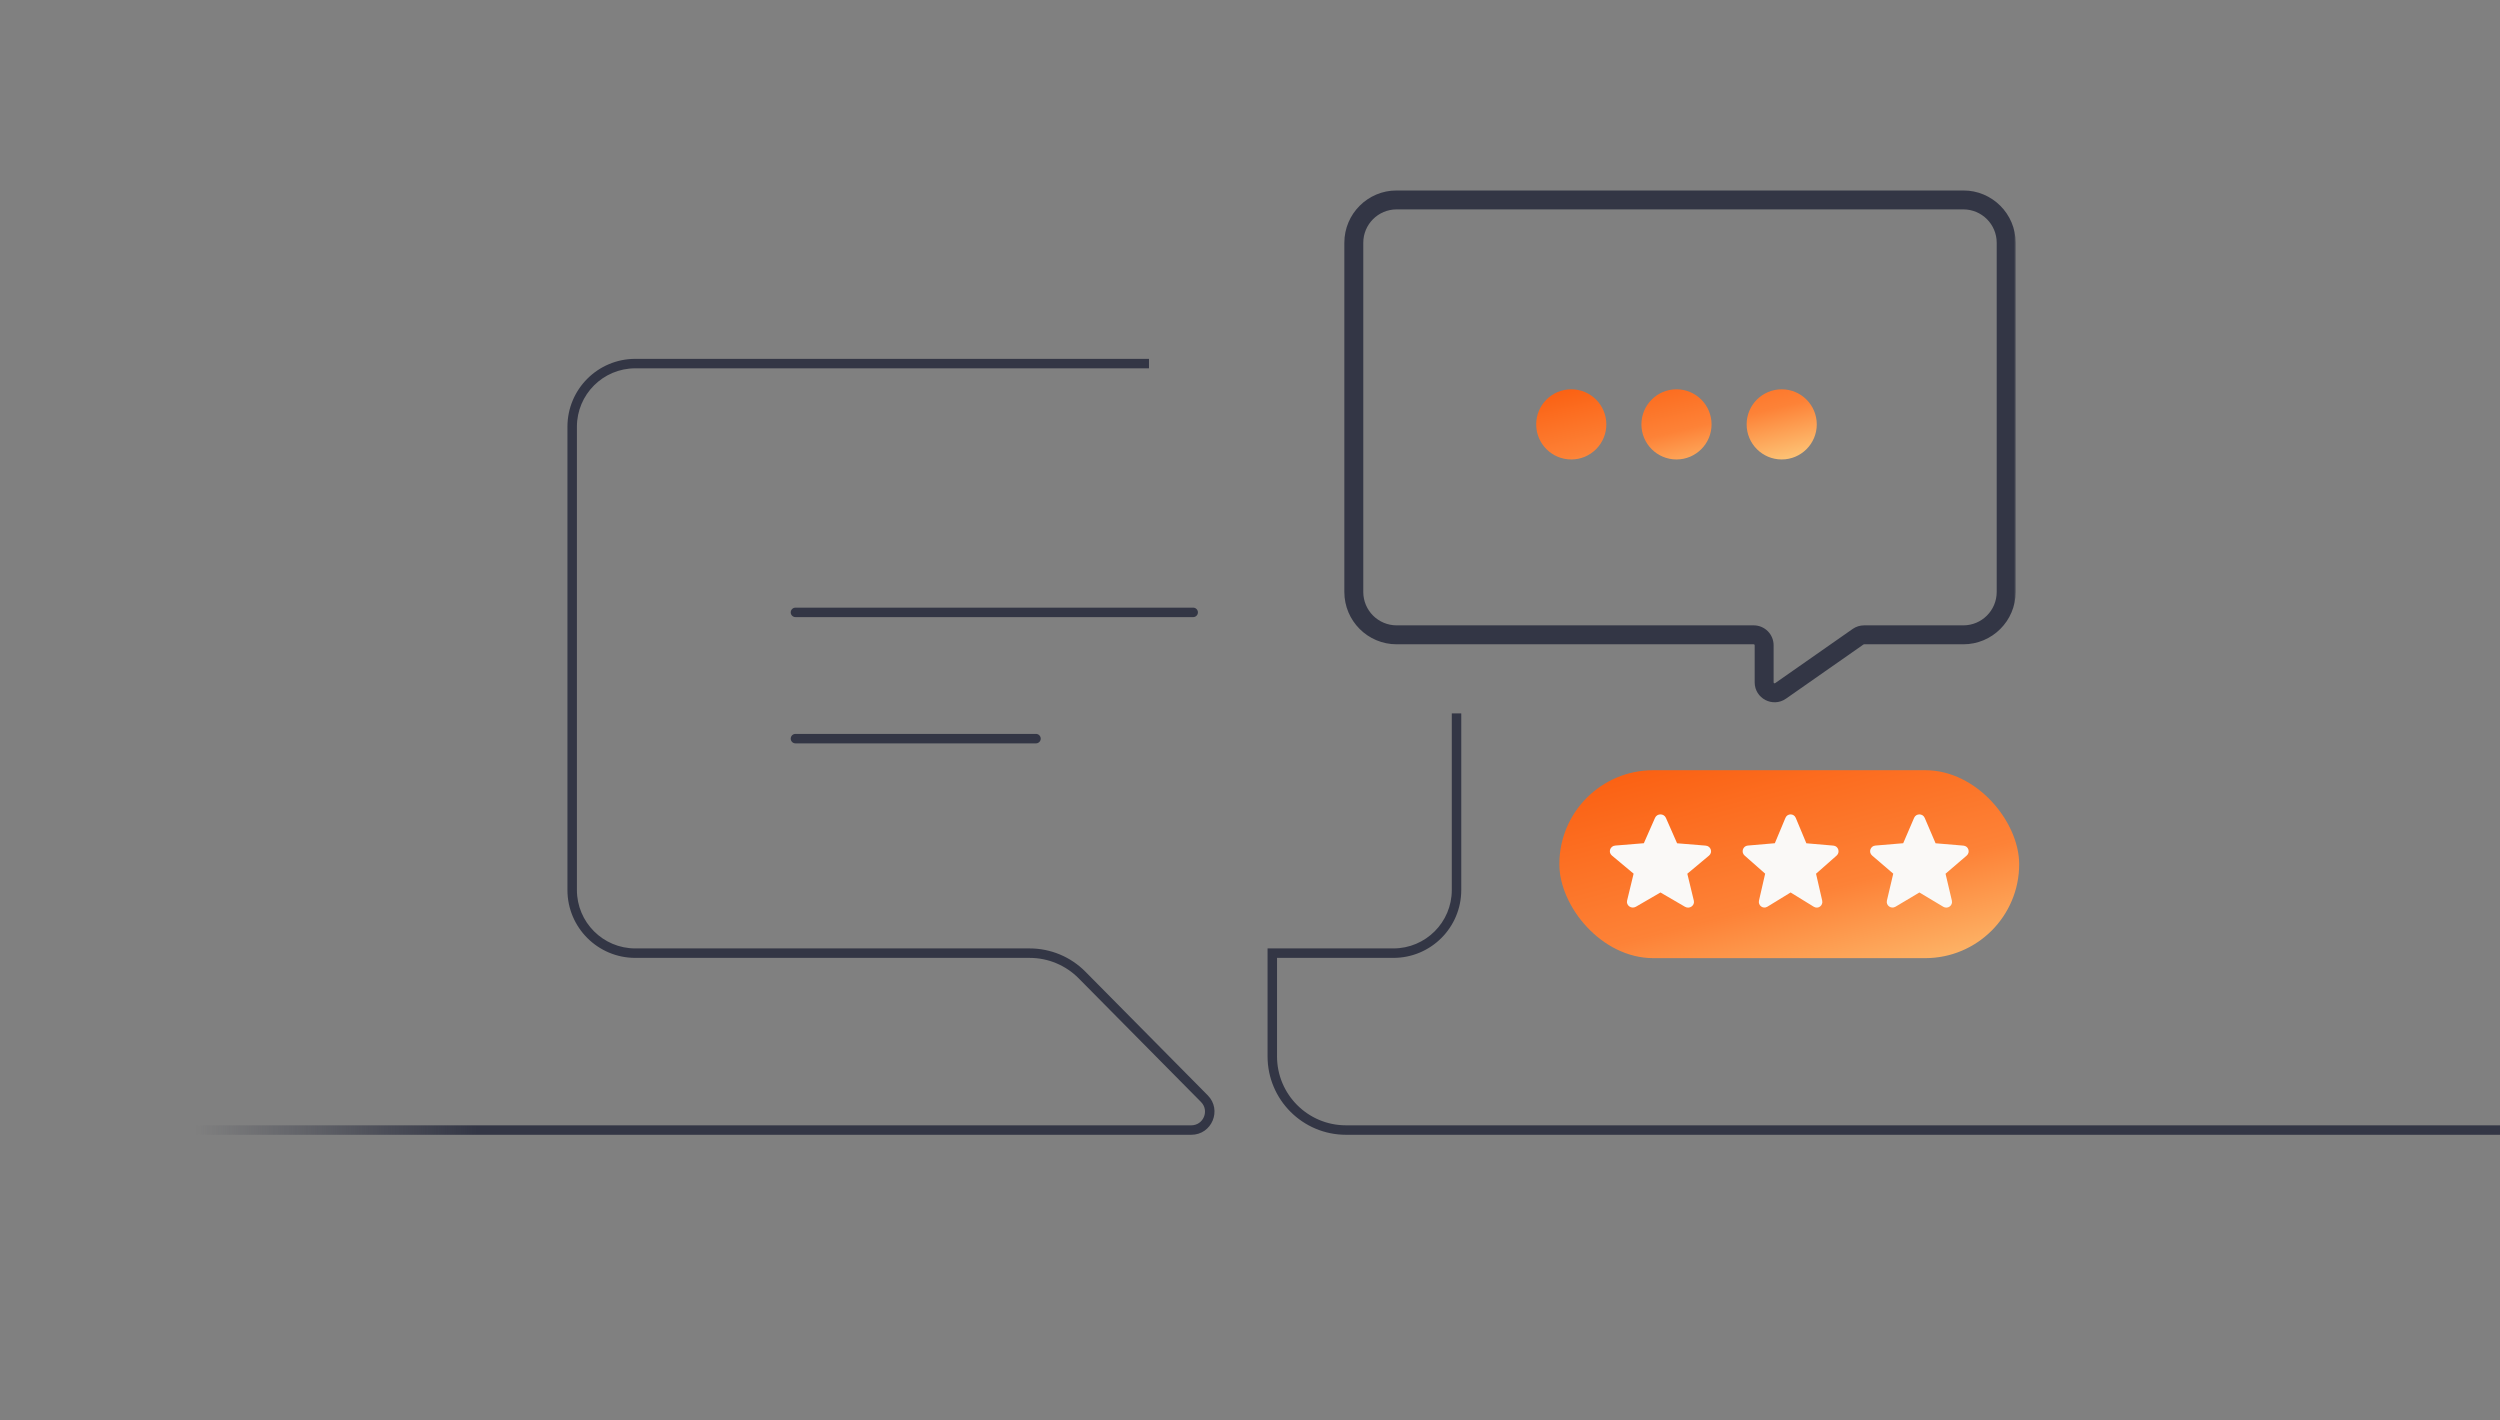 <svg width="396" height="225" viewBox="0 0 396 225" fill="none" xmlns="http://www.w3.org/2000/svg">
<rect x="0" y="0" width="396" height="225" fill="#808080" stroke="none"/>
<mask id="path-1-outside-1_262_1751" maskUnits="userSpaceOnUse" x="212.444" y="29.74" width="107" height="82" fill="black">
<rect fill="white" x="212.444" y="29.74" width="107" height="82"/>
<path d="M214.444 93.77C214.444 97.518 217.482 100.556 221.229 100.556H277.785C278.699 100.556 279.44 101.296 279.44 102.21L279.44 108.083C279.44 109.421 280.946 110.206 282.043 109.439L294.321 100.854C294.599 100.66 294.93 100.556 295.269 100.556H310.992C314.74 100.556 317.778 97.518 317.778 93.77V38.452C317.778 34.705 314.74 31.667 310.992 31.667H221.23C217.482 31.667 214.444 34.705 214.444 38.452V93.77Z"/>
</mask>
<path d="M294.321 100.854L293.462 99.625L294.321 100.854ZM279.44 102.21L277.94 102.21L279.44 102.21ZM279.44 108.083L280.94 108.083L279.44 108.083ZM282.043 109.439L282.902 110.668L282.043 109.439ZM316.278 93.77V38.452H319.278V93.77H316.278ZM310.992 33.167H221.23V30.167H310.992V33.167ZM215.944 38.452V93.77H212.944V38.452H215.944ZM221.229 99.056H277.785V102.056H221.229V99.056ZM280.94 102.21L280.94 108.083L277.94 108.083L277.94 102.21L280.94 102.21ZM281.183 108.21L293.462 99.625L295.181 102.083L282.902 110.668L281.183 108.21ZM295.269 99.056H310.992V102.056H295.269V99.056ZM293.462 99.625C293.992 99.254 294.623 99.056 295.269 99.056V102.056C295.238 102.056 295.207 102.065 295.181 102.083L293.462 99.625ZM277.785 99.056C279.527 99.056 280.94 100.468 280.94 102.21L277.94 102.21C277.94 102.125 277.87 102.056 277.785 102.056V99.056ZM280.94 108.083C280.94 108.128 280.95 108.15 280.959 108.164C280.971 108.182 280.992 108.204 281.023 108.22C281.054 108.236 281.084 108.241 281.105 108.24C281.121 108.24 281.146 108.236 281.183 108.21L282.902 110.668C280.811 112.13 277.94 110.634 277.94 108.083L280.94 108.083ZM221.23 33.167C218.311 33.167 215.944 35.533 215.944 38.452H212.944C212.944 33.876 216.654 30.167 221.23 30.167V33.167ZM316.278 38.452C316.278 35.533 313.911 33.167 310.992 33.167V30.167C315.568 30.167 319.278 33.876 319.278 38.452H316.278ZM319.278 93.77C319.278 98.346 315.568 102.056 310.992 102.056V99.056C313.911 99.056 316.278 96.689 316.278 93.77H319.278ZM215.944 93.77C215.944 96.689 218.311 99.056 221.229 99.056V102.056C216.654 102.056 212.944 98.346 212.944 93.77H215.944Z" fill="#333645" mask="url(#path-1-outside-1_262_1751)"/>
<path fill-rule="evenodd" clip-rule="evenodd" d="M254.444 67.222C254.444 70.29 251.957 72.778 248.889 72.778C245.82 72.778 243.333 70.29 243.333 67.222C243.333 64.154 245.82 61.666 248.889 61.666C251.957 61.666 254.444 64.154 254.444 67.222ZM271.111 67.222C271.111 70.29 268.623 72.778 265.555 72.778C262.487 72.778 260 70.29 260 67.222C260 64.154 262.487 61.666 265.555 61.666C268.623 61.666 271.111 64.154 271.111 67.222ZM282.222 72.778C285.29 72.778 287.777 70.29 287.777 67.222C287.777 64.154 285.29 61.666 282.222 61.666C279.154 61.666 276.666 64.154 276.666 67.222C276.666 70.29 279.154 72.778 282.222 72.778Z" fill="url(#paint0_linear_262_1751)"/>
<path d="M126 97H189" stroke="url(#paint1_linear_262_1751)" stroke-width="1.5" stroke-linecap="round"/>
<path d="M126 117H164.1" stroke="url(#paint2_linear_262_1751)" stroke-width="1.5" stroke-linecap="round"/>
<path fill-rule="evenodd" clip-rule="evenodd" d="M182 56.842H100.633C94.696 56.842 89.883 61.655 89.883 67.592V140.98C89.883 146.917 94.696 151.73 100.633 151.73H163.098C166.015 151.73 168.811 152.896 170.863 154.97L190.242 174.557C191.597 175.926 190.627 178.25 188.701 178.25H23V179.75H188.701C191.96 179.75 193.601 175.818 191.309 173.501L171.929 153.915C169.595 151.557 166.415 150.23 163.098 150.23H100.633C95.524 150.23 91.383 146.088 91.383 140.98V67.592C91.383 62.483 95.524 58.342 100.633 58.342H182V56.842ZM229.964 113H231.464V140.98C231.464 146.917 226.651 151.73 220.714 151.73H202.281V167.326C202.281 173.359 207.171 178.25 213.204 178.25H396V179.75H213.204C206.343 179.75 200.781 174.188 200.781 167.326V150.98V150.23H201.531H220.714C225.823 150.23 229.964 146.088 229.964 140.98V113Z" fill="url(#paint3_linear_262_1751)"/>
<rect x="247" y="122" width="72.838" height="29.769" rx="14.884" fill="url(#paint4_linear_262_1751)"/>
<path d="M263.017 141.368L266.906 143.635C267.618 144.05 268.489 143.436 268.302 142.66L267.271 138.398L270.71 135.526C271.337 135.002 271 134.009 270.176 133.946L265.65 133.576L263.879 129.549C263.561 128.817 262.474 128.817 262.155 129.549L260.385 133.567L255.859 133.937C255.035 134 254.697 134.993 255.325 135.517L258.764 138.389L257.733 142.651C257.546 143.427 258.417 144.041 259.129 143.626L263.017 141.368Z" fill="#FAF9F7"/>
<path d="M283.631 141.368L287.314 143.635C287.989 144.05 288.814 143.436 288.637 142.66L287.66 138.398L290.918 135.526C291.513 135.002 291.193 134.009 290.412 133.946L286.125 133.576L284.447 129.549C284.145 128.817 283.116 128.817 282.814 129.549L281.136 133.567L276.849 133.937C276.068 134 275.748 134.993 276.343 135.517L279.601 138.389L278.624 142.651C278.447 143.427 279.272 144.041 279.947 143.626L283.631 141.368Z" fill="#FAF9F7"/>
<path d="M304.032 141.368L307.818 143.635C308.511 144.05 309.36 143.436 309.177 142.66L308.174 138.398L311.522 135.526C312.133 135.002 311.805 134.009 311.002 133.946L306.595 133.576L304.871 129.549C304.561 128.817 303.503 128.817 303.193 129.549L301.468 133.567L297.062 133.937C296.259 134 295.931 134.993 296.542 135.517L299.89 138.389L298.887 142.651C298.704 143.427 299.553 144.041 300.246 143.626L304.032 141.368Z" fill="#FAF9F7"/>
<defs>
<linearGradient id="paint0_linear_262_1751" x1="247.5" y1="62" x2="252.268" y2="82.115" gradientUnits="userSpaceOnUse">
<stop stop-color="#FB6214"/>
<stop offset="0.5" stop-color="#FD8237"/>
<stop offset="1" stop-color="#FDD284"/>
</linearGradient>
<linearGradient id="paint1_linear_262_1751" x1="126" y1="97.5" x2="189" y2="97.5" gradientUnits="userSpaceOnUse">
<stop stop-color="#333645"/>
<stop offset="1" stop-color="#333645"/>
</linearGradient>
<linearGradient id="paint2_linear_262_1751" x1="126" y1="117.5" x2="164.1" y2="117.5" gradientUnits="userSpaceOnUse">
<stop stop-color="#333645"/>
<stop offset="1" stop-color="#333645"/>
</linearGradient>
<linearGradient id="paint3_linear_262_1751" x1="31" y1="118.296" x2="75.5" y2="118.296" gradientUnits="userSpaceOnUse">
<stop stop-color="#333645" stop-opacity="0"/>
<stop offset="1" stop-color="#333645"/>
</linearGradient>
<linearGradient id="paint4_linear_262_1751" x1="261.899" y1="122" x2="274.66" y2="170.845" gradientUnits="userSpaceOnUse">
<stop stop-color="#FB6214"/>
<stop offset="0.5" stop-color="#FD8237"/>
<stop offset="1" stop-color="#FDD284"/>
</linearGradient>
</defs>
</svg>
